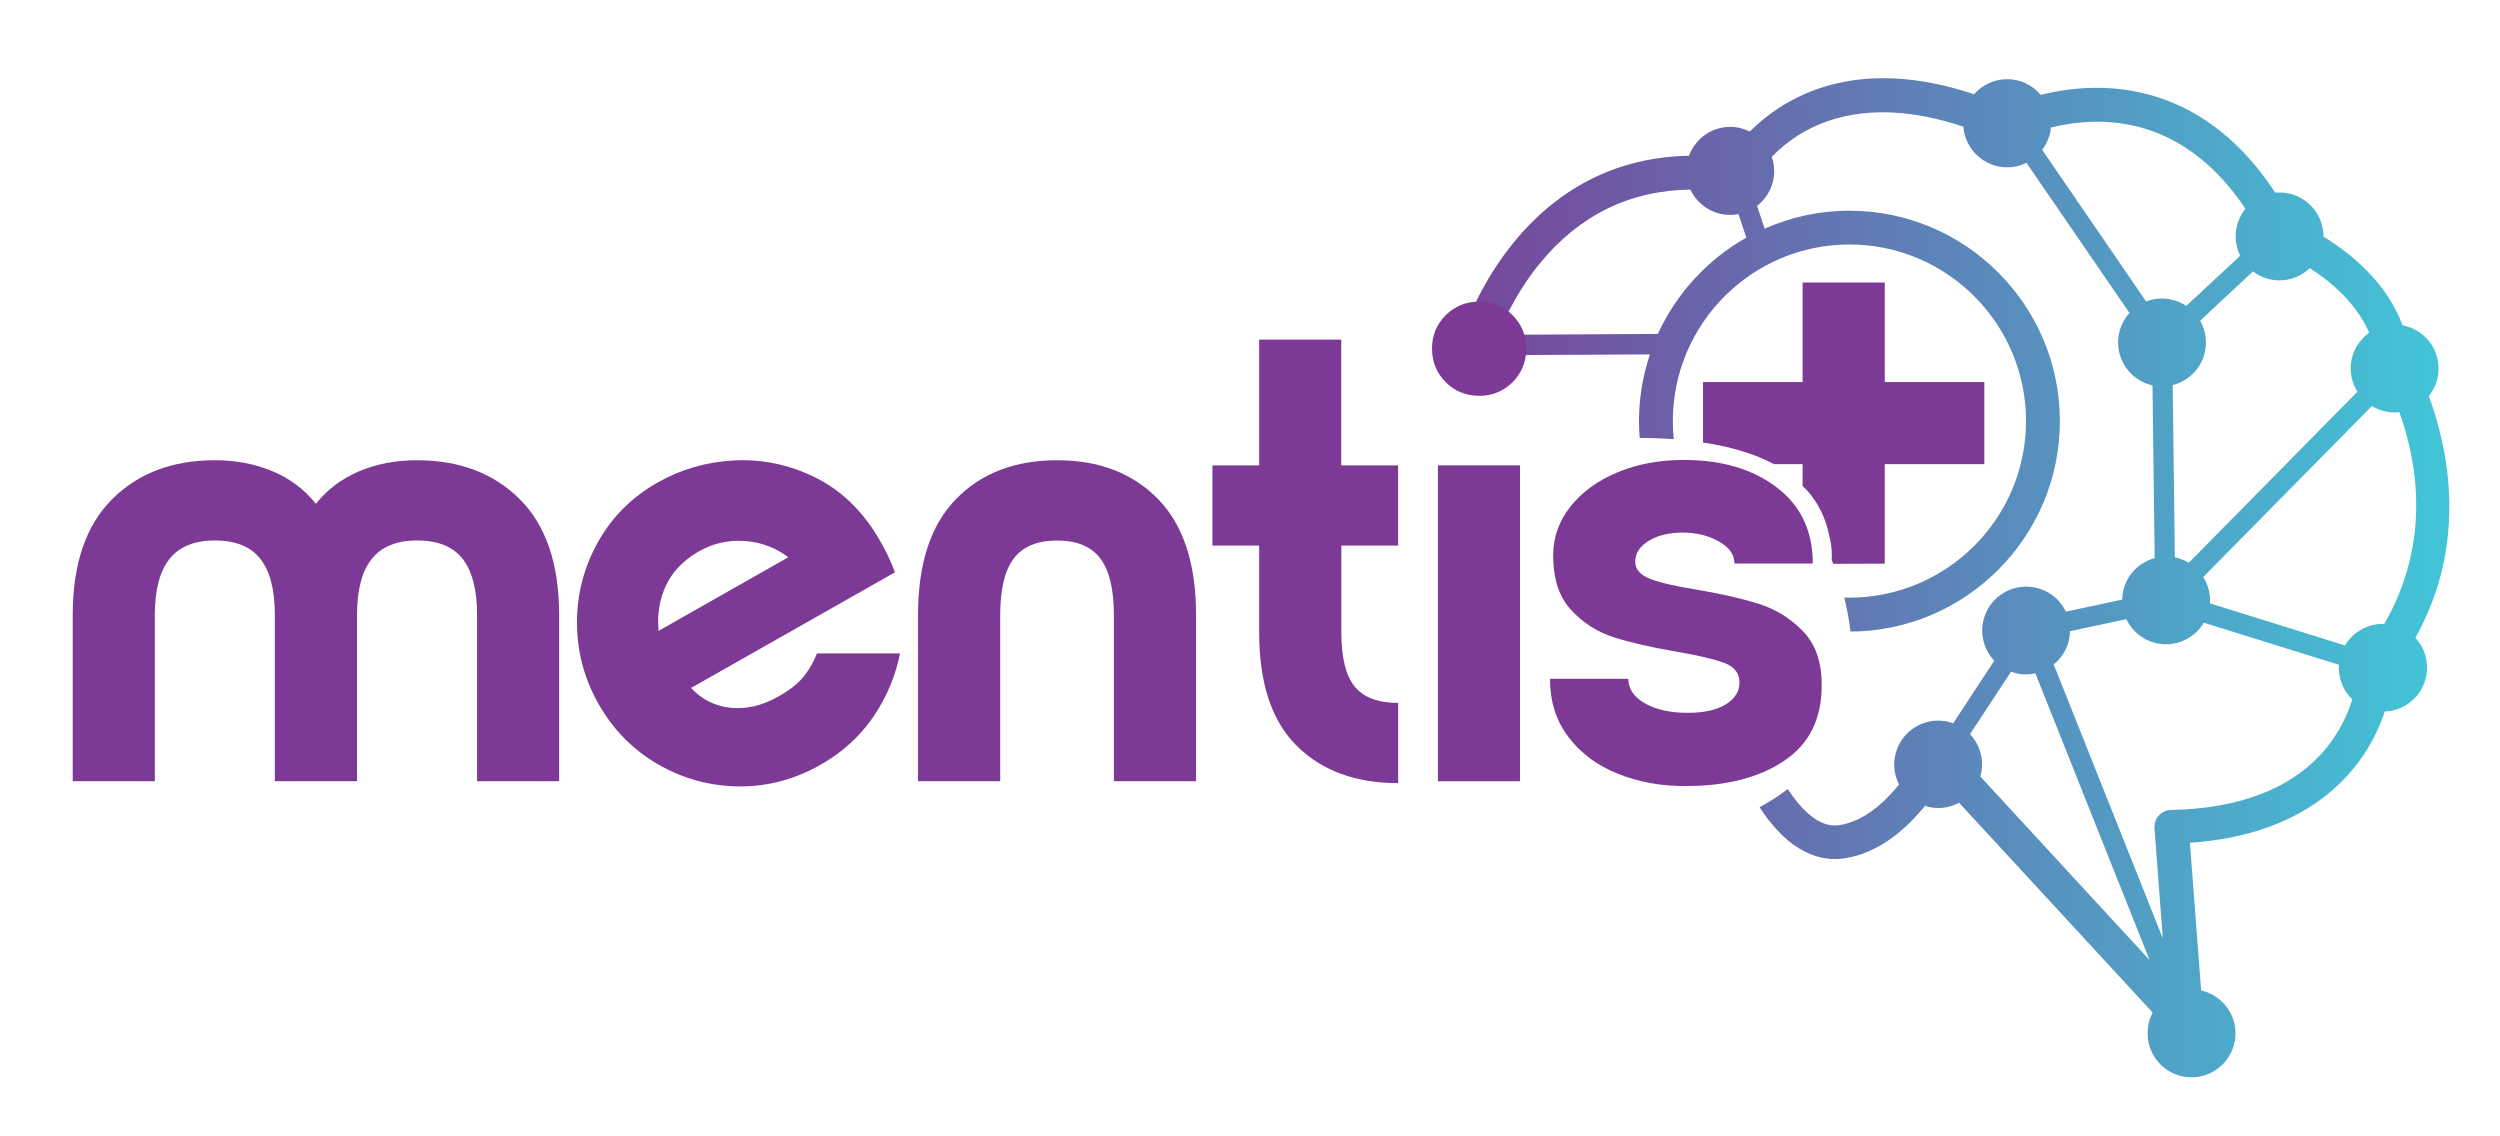 <?xml version="1.0" encoding="utf-8"?>
<!-- Generator: Adobe Illustrator 28.2.0, SVG Export Plug-In . SVG Version: 6.00 Build 0)  -->
<svg version="1.1" id="Réteg_1" xmlns="http://www.w3.org/2000/svg" xmlns:xlink="http://www.w3.org/1999/xlink" x="0px" y="0px"
	 viewBox="0 0 267.42 121.5" style="enable-background:new 0 0 267.42 121.5;" xml:space="preserve">
<style type="text/css">
	.st0{fill:#FFFFFF;}
	.st1{fill:#231F20;}
	.st2{fill:#7C3A96;}
	.st3{fill:#42C3D6;}
	.st4{clip-path:url(#SVGID_00000057863361264378189630000016995421705459272576_);}
	.st5{clip-path:url(#SVGID_00000057863361264378189630000016995421705459272576_);fill:#FFFFFF;}
	.st6{clip-path:url(#SVGID_00000030465477407232804920000015104412312258662075_);}
	.st7{clip-path:url(#SVGID_00000030465477407232804920000015104412312258662075_);fill:#231F20;}
	.st8{clip-path:url(#SVGID_00000039845710027060992020000011603753884154121123_);}
	.st9{fill:url(#SVGID_00000041256201148774731670000007007736454010306950_);}
	.st10{clip-path:url(#SVGID_00000039845710027060992020000011603753884154121123_);fill:#7C3A96;}
	.st11{clip-path:url(#SVGID_00000031199604202004009340000001198327298003137721_);fill:#FFFFFF;}
	.st12{clip-path:url(#SVGID_00000021105481722217648060000001293393020699132828_);fill:#231F20;}
	.st13{clip-path:url(#SVGID_00000078033389482106427610000004133412883654686638_);fill:#7C3A96;}
	
		.st14{clip-path:url(#SVGID_00000078033389482106427610000004133412883654686638_);fill:url(#SVGID_00000150095601845697921490000005541260114364737174_);}
	.st15{fill:url(#SVGID_00000175292218891847288020000009370234021511490467_);}
</style>
<g>
	<g>
		<path class="st2" d="M55.62,53.42c2.79,2.79,4.19,6.92,4.19,12.37v17.77h-8.78V65.79c0-2.71-0.52-4.71-1.55-6.02
			c-1.04-1.31-2.66-1.96-4.87-1.96c-2.16,0-3.77,0.65-4.83,1.96c-1.06,1.31-1.59,3.31-1.59,6.02v17.77H29.4V65.79
			c0-2.71-0.52-4.71-1.56-6.02c-1.04-1.31-2.66-1.96-4.86-1.96c-2.16,0-3.78,0.65-4.83,1.96c-1.06,1.31-1.59,3.31-1.59,6.02v17.77
			H7.78V65.79c0-5.45,1.4-9.57,4.19-12.37c2.79-2.79,6.46-4.19,11.01-4.19c2.25,0,4.31,0.4,6.18,1.18c1.87,0.79,3.41,1.95,4.63,3.48
			c1.22-1.53,2.76-2.69,4.63-3.48c1.87-0.79,3.93-1.18,6.18-1.18C49.15,49.23,52.83,50.63,55.62,53.42z"/>
		<path class="st2" d="M127.93,83.56h-8.78V65.79c0-2.75-0.48-4.77-1.45-6.05c-0.97-1.28-2.51-1.92-4.63-1.92
			c-2.12,0-3.66,0.64-4.63,1.92c-0.97,1.28-1.45,3.3-1.45,6.05v17.77H98.2V65.79c0-5.5,1.35-9.63,4.06-12.4
			c2.7-2.77,6.3-4.16,10.81-4.16c4.5,0,8.11,1.39,10.81,4.16c2.7,2.77,4.06,6.9,4.06,12.4V83.56z"/>
		<path class="st2" d="M143.48,58.36v9.26c0,2.7,0.47,4.64,1.42,5.81s2.5,1.76,4.66,1.76v8.58c-4.55,0-8.17-1.33-10.85-3.99
			c-2.68-2.66-4.02-6.71-4.02-12.16v-9.26h-5v-8.58h5V36.33h8.78v13.45h6.08v8.58H143.48z"/>
		<path class="st2" d="M173.09,82.78c-2.21-0.88-3.98-2.18-5.3-3.92c-1.33-1.73-1.99-3.82-1.99-6.25h8.38c0,1.08,0.6,1.96,1.79,2.63
			c1.19,0.68,2.71,1.01,4.56,1.01c1.76,0,3.12-0.31,4.09-0.91c0.97-0.61,1.45-1.39,1.45-2.33c0-0.99-0.54-1.69-1.62-2.1
			c-1.08-0.4-2.82-0.81-5.2-1.22c-2.66-0.45-4.86-0.96-6.62-1.52c-1.76-0.56-3.28-1.53-4.56-2.91c-1.28-1.37-1.93-3.32-1.93-5.85
			c0-1.94,0.62-3.68,1.86-5.24c1.24-1.56,2.92-2.77,5.03-3.65c2.12-0.88,4.48-1.32,7.1-1.32c4.05,0,7.36,0.98,9.93,2.94
			c2.57,1.96,3.85,4.67,3.85,8.14h-8.38c0-0.95-0.55-1.73-1.66-2.36c-1.11-0.63-2.4-0.95-3.89-0.95c-1.44,0-2.65,0.29-3.61,0.88
			c-0.97,0.59-1.45,1.33-1.45,2.23c0,0.81,0.52,1.42,1.56,1.83c1.03,0.4,2.68,0.79,4.93,1.15c2.66,0.45,4.89,0.96,6.69,1.52
			c1.8,0.56,3.38,1.53,4.73,2.91c1.35,1.37,2.03,3.28,2.03,5.71c0.04,3.6-1.27,6.32-3.95,8.14c-2.68,1.83-6.21,2.74-10.58,2.74
			C177.71,84.1,175.3,83.66,173.09,82.78z"/>
		<g>
			<path class="st2" d="M87.38,69.92c-0.34,0.87-0.8,1.67-1.39,2.42c-0.59,0.75-1.49,1.46-2.7,2.15c-1.72,0.98-3.42,1.39-5.1,1.22
				c-1.67-0.16-3.1-0.87-4.27-2.12l21.81-12.37c-0.47-1.29-1.08-2.54-1.83-3.78c-1.77-2.93-4.03-5.07-6.78-6.41
				c-2.75-1.34-5.62-1.93-8.58-1.78c-2.97,0.16-5.71,0.95-8.21,2.37c-2.74,1.56-4.87,3.68-6.37,6.37c-1.5,2.69-2.25,5.58-2.24,8.65
				c0.01,3.08,0.78,5.97,2.31,8.67c1.56,2.74,3.67,4.89,6.33,6.43c2.67,1.54,5.53,2.34,8.61,2.38c3.08,0.04,6.01-0.73,8.79-2.31
				c3.06-1.73,5.36-4.16,6.91-7.26c0.76-1.52,1.29-3.07,1.6-4.66h-8.86L87.38,69.92z M71.26,62.59c0.71-1.49,1.89-2.7,3.53-3.63
				c1.49-0.84,3.11-1.21,4.86-1.09c1.75,0.12,3.31,0.7,4.67,1.74l-13.87,7.87C70.28,65.71,70.55,64.08,71.26,62.59z"/>
		</g>
	</g>
	<rect x="153.81" y="49.78" class="st2" width="8.78" height="33.79"/>
	<g>
		<defs>
			<path id="SVGID_00000149354154375319472470000002547836933440321167_" d="M199.82-0.47c-0.81,0.27-50.09,26.12-50.9,29.09
				s8.98,3.61,8.98,3.61l4.94,5.75l2.5,4.65h6.73l0.27,4.31c0,0,14.82-1.23,20.47,5.04c0,0,3.18,2.61,3.07,7.81
				c0,0,9.32,19.74-10.34,27.82c0,0,10.77,18.85,27.47,26.93s33.13,11.58,40.67,7.54c7.54-4.04,26.11-44.46,26.11-44.46
				s7.27-28.82-7.27-43.09s-1.33-29.6-19.65-31.21S199.82-0.47,199.82-0.47z"/>
		</defs>
		<clipPath id="SVGID_00000080915396421161848190000005691463359820093354_">
			<use xlink:href="#SVGID_00000149354154375319472470000002547836933440321167_"  style="overflow:visible;"/>
		</clipPath>
		<g style="clip-path:url(#SVGID_00000080915396421161848190000005691463359820093354_);">
			
				<linearGradient id="SVGID_00000157294247739588876760000009850495747715824538_" gradientUnits="userSpaceOnUse" x1="147.194" y1="61.822" x2="261.997" y2="61.822">
				<stop  offset="0" style="stop-color:#7C3A96"/>
				<stop  offset="0.978" style="stop-color:#42C3D6"/>
			</linearGradient>
			<path style="fill:url(#SVGID_00000157294247739588876760000009850495747715824538_);" d="M259.81,42.37
				c0.65-0.81,1.04-1.83,1.04-2.95c0-2.3-1.66-4.22-3.85-4.62c-1.69-4.56-5.48-7.66-8.46-9.49c0-0.01,0-0.01,0-0.02
				c0-2.6-2.11-4.7-4.7-4.7c-0.15,0-0.31,0.01-0.46,0.02c-3.42-5.22-7.68-8.67-12.69-10.25c-4.77-1.5-9.24-1-12.39-0.21
				c-0.86-1.02-2.15-1.68-3.6-1.68c-1.41,0-2.68,0.63-3.54,1.61c-12.68-4.23-20.22,0.24-23.99,3.99c-0.63-0.31-1.34-0.5-2.09-0.5
				c-2.03,0-3.75,1.29-4.41,3.09c-12.99,0.23-19.71,9.41-22.76,15.55c-2.43,0.19-4.34,2.21-4.34,4.69c0,0.88,0.24,1.69,0.66,2.39
				c-5.18,7.04-4.72,10.79-4.25,14.08c-1.64,0.74-2.78,2.38-2.78,4.29c0,2.03,1.28,3.75,3.08,4.41c0.45,2,1.37,3.96,2.76,5.74
				c3.54,4.54,9.45,7.45,16.22,7.99c8.43,0.67,15.03-1.45,19.56-3.78l-3.65,6.18c-0.26,0.45-0.32,0.99-0.16,1.48
				c0.04,0.13,1.05,3.21,2.91,6.21c3.43,5.54,6.98,6.28,9.35,5.93c3.74-0.56,6.66-3.16,8.64-5.62c0.2,0.06,0.41,0.12,0.63,0.16
				c1.07,0.19,2.12-0.01,3.02-0.49l20.71,22.45c-0.23,0.43-0.4,0.9-0.48,1.41c-0.44,2.56,1.27,4.99,3.83,5.44
				c2.56,0.44,4.99-1.27,5.44-3.83c0.43-2.48-1.17-4.84-3.61-5.39l-1.2-15.8c13.12-0.88,18.88-8.02,20.84-14.04
				c2.18-0.08,4.08-1.67,4.46-3.9c0.26-1.5-0.22-2.95-1.18-3.99C264,58.17,261.93,48.13,259.81,42.37z M255.04,66.74
				c-1.74-0.06-3.34,0.85-4.2,2.3l-14.45-4.5c0.07-1.02-0.2-2-0.71-2.82l18.04-18.29c0.71,0.43,1.54,0.69,2.44,0.69
				c0.17,0,0.34-0.01,0.5-0.03C258.52,49.25,260.13,57.94,255.04,66.74z M253.42,35.59c-1.19,0.85-1.97,2.25-1.97,3.82
				c0,0.92,0.27,1.77,0.72,2.49L234.13,60.2c-0.45-0.27-0.95-0.47-1.49-0.58l-0.23-18.43c1.75-0.44,3.16-1.87,3.49-3.76
				c0.19-1.12-0.03-2.21-0.55-3.13l5.65-5.27c0.79,0.6,1.77,0.96,2.83,0.96c1.26,0,2.4-0.5,3.25-1.31
				C249.38,30.16,252.08,32.46,253.42,35.59z M229.65,13.83c4.09,1.3,7.63,4.16,10.54,8.5c-0.65,0.81-1.05,1.84-1.05,2.96
				c0,0.74,0.18,1.44,0.48,2.07l-5.75,5.36c-0.53-0.35-1.14-0.61-1.81-0.72c-0.87-0.15-1.72-0.05-2.49,0.25l-11.12-16.22
				c0.51-0.68,0.85-1.5,0.94-2.39C222.05,12.98,225.77,12.59,229.65,13.83z M164.7,28.19c4.23-5.17,9.63-7.82,16.12-7.91
				c0.75,1.6,2.37,2.71,4.26,2.71c0.3,0,0.6-0.03,0.88-0.09l0.84,2.52c-4.14,2.34-7.47,5.95-9.46,10.3l-14.51,0.08
				c-0.23-0.96-0.76-1.81-1.48-2.44C162.18,31.75,163.27,29.94,164.7,28.19z M178.94,45.04c0-10.42,8.48-18.89,18.89-18.89
				c10.42,0,18.89,8.48,18.89,18.89s-8.48,18.89-18.89,18.89C187.42,63.93,178.94,55.46,178.94,45.04z M157.13,41.47
				c0.37,0.09,0.75,0.15,1.14,0.15c0.64,0,1.24-0.13,1.8-0.36l8.18,11.33c-0.54,0.62-0.93,1.4-1.08,2.27
				c-0.01,0.06-0.01,0.12-0.02,0.18l-10.81,1.1c-0.45-1.3-1.45-2.33-2.72-2.83c-0.02-0.11-0.03-0.22-0.05-0.33
				C153.16,50.09,152.79,47.36,157.13,41.47z M155.88,65.6c-0.92-1.18-1.57-2.42-1.95-3.69c1.4-0.67,2.41-2.02,2.62-3.61l10.81-1.1
				c0.5,1.42,1.66,2.57,3.18,2.99l-0.46,12.05c-0.18-0.01-0.37-0.02-0.55-0.03C163.87,71.76,158.76,69.29,155.88,65.6z
				 M172.26,72.33l0.46-12.05c1.86-0.37,3.38-1.83,3.73-3.81c0.44-2.56-1.27-4.99-3.83-5.44c-0.91-0.16-1.8-0.04-2.6,0.29
				l-8.19-11.33c0.49-0.57,0.85-1.25,1.02-2.01l13.64-0.07c-0.75,2.24-1.17,4.64-1.17,7.14c0,10.01,6.57,18.52,15.63,21.43
				C187.74,68.77,181.31,72.34,172.26,72.33z M196.71,88.27c-3.65,0.54-6.83-5.79-8.01-8.92l7.02-11.89c0.7,0.07,1.4,0.1,2.11,0.1
				c12.41,0,22.51-10.1,22.51-22.51s-10.1-22.51-22.51-22.51c-3.23,0-6.29,0.69-9.07,1.92l-0.81-2.43c1.11-0.86,1.83-2.2,1.83-3.72
				c0-0.54-0.09-1.05-0.26-1.53c2.96-3.07,9.26-6.98,20.5-3.23c0.18,2.43,2.21,4.35,4.69,4.35c0.74,0,1.44-0.18,2.06-0.48
				l11.02,16.06c-0.58,0.64-1,1.44-1.15,2.36c-0.43,2.48,1.17,4.84,3.61,5.39l0.23,18.47c-1.71,0.46-3.09,1.87-3.41,3.74
				c-0.04,0.23-0.06,0.47-0.06,0.7l-6.03,1.29c-0.63-1.33-1.88-2.34-3.44-2.61c-2.56-0.44-4.99,1.27-5.44,3.83
				c-0.26,1.52,0.24,2.99,1.22,4.03l-4.39,6.69c-0.26-0.09-0.52-0.17-0.8-0.22c-2.56-0.44-4.99,1.27-5.44,3.83
				c-0.18,1.04,0,2.06,0.45,2.94C201.58,85.84,199.38,87.87,196.71,88.27z M210.73,78.53l4.39-6.68c0.26,0.09,0.52,0.17,0.8,0.22
				c0.62,0.11,1.22,0.09,1.8-0.04l12.22,30.67l-18.11-19.64c0.05-0.16,0.09-0.33,0.12-0.5C212.21,81.04,211.71,79.57,210.73,78.53z
				 M232.23,86.64c-0.5,0.01-0.97,0.22-1.3,0.59c-0.34,0.37-0.5,0.86-0.47,1.35l0.89,11.79l-11.67-29.3
				c0.86-0.69,1.48-1.68,1.68-2.85c0.04-0.23,0.06-0.47,0.06-0.7l6.03-1.29c0.63,1.33,1.88,2.34,3.44,2.62
				c1.98,0.34,3.88-0.61,4.85-2.24l14.45,4.5c-0.1,1.42,0.45,2.77,1.43,3.71C250.23,79.27,245.89,86.37,232.23,86.64z"/>
		</g>
		<path style="clip-path:url(#SVGID_00000080915396421161848190000005691463359820093354_);fill:#7C3A96;" d="M201.61,40.86V30.22
			h-8.79v10.65h-10.65v6.97c1.96,0.2,3.81,0.65,5.48,1.33c0.4,0.09,0.83,0.23,1.31,0.48h3.86v2.86c1.96,1.95,3.13,4.35,3.13,6.96
			c0,0.28-0.03,0.56-0.06,0.84l5.72-0.02V49.65h10.65v-8.78H201.61z"/>
	</g>
	<path class="st2" d="M154.64,40.88c-0.97-0.98-1.46-2.18-1.46-3.61c0-1.39,0.49-2.57,1.46-3.55c0.98-0.97,2.18-1.46,3.61-1.46
		c1.39,0,2.57,0.49,3.55,1.46c0.97,0.98,1.46,2.16,1.46,3.55c0,1.43-0.49,2.63-1.46,3.61c-0.98,0.97-2.16,1.46-3.55,1.46
		C156.82,42.34,155.61,41.85,154.64,40.88z"/>
</g>
</svg>
